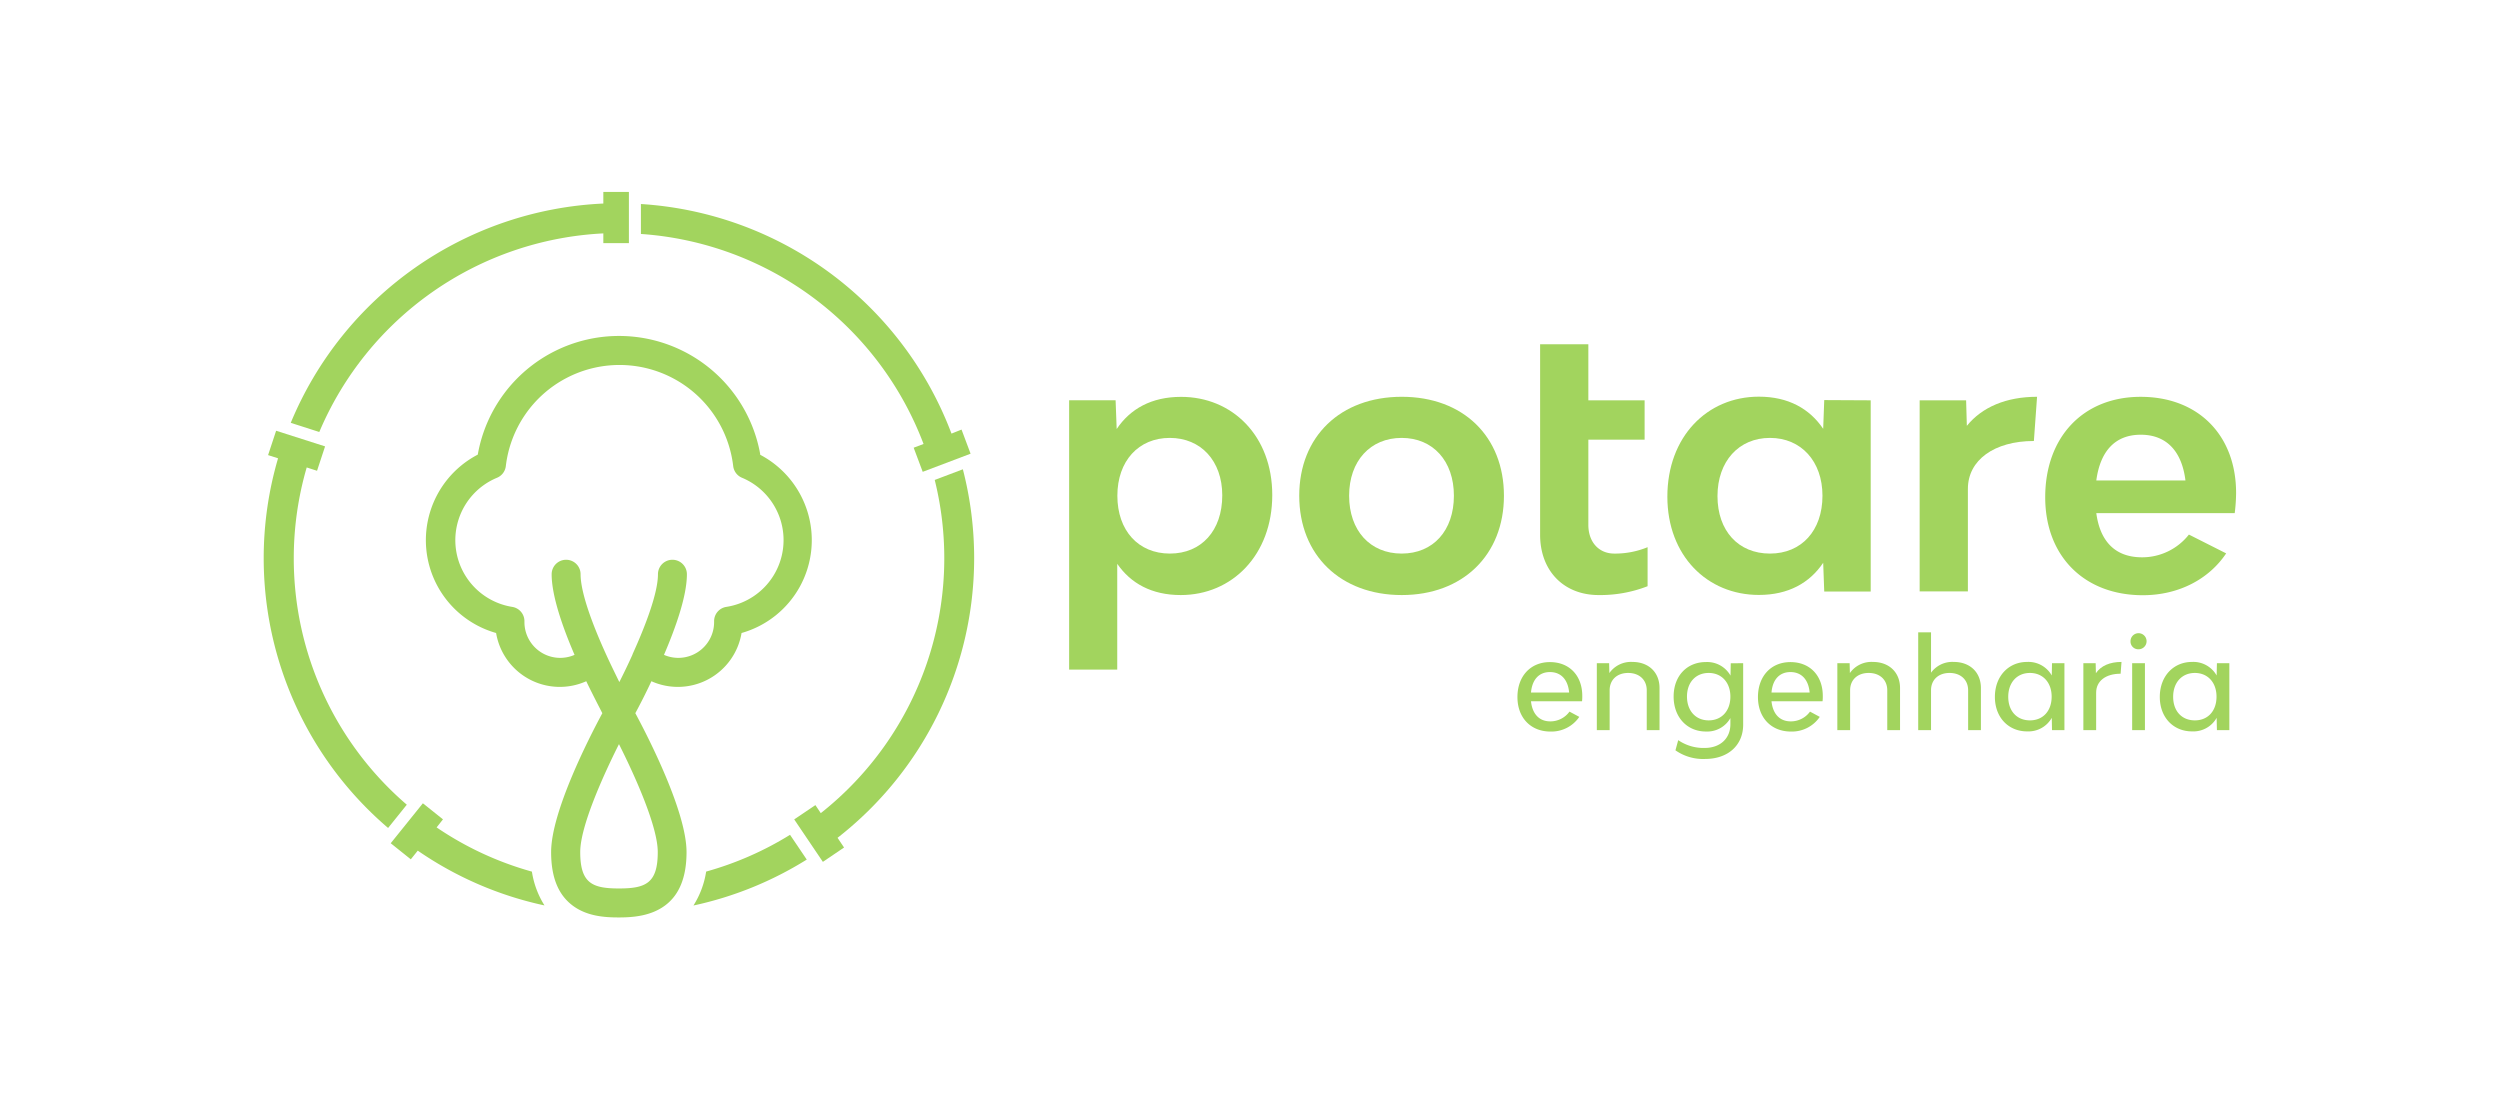 <svg xmlns="http://www.w3.org/2000/svg" viewBox="0 0 622 276"><defs><style>.cls-1{fill:#a2d45e;}.cls-2{fill:none;}</style></defs><g id="Layer_2" data-name="Layer 2"><g id="Layer_1-2" data-name="Layer 1"><path class="cls-1" d="M316.54,123.16c0,14.92-10,24.89-22.77,24.89-7.23,0-12.44-2.91-15.8-7.77v26.31H266v-67h11.56l.27,7.15c3.35-5,8.65-8,16-8C306.57,98.72,316.54,108.42,316.54,123.16Zm-12.44.09c0-8.56-5.3-14.3-13.06-14.3S278,114.69,278,123.34s5.21,14.39,13.07,14.39S304.1,132,304.1,123.25Z"/><path class="cls-1" d="M323.25,123.34c0-14.74,10.24-24.62,25.51-24.62s25.42,9.88,25.42,24.62-10.24,24.71-25.42,24.71S323.25,138.17,323.25,123.34Zm38.48,0c0-8.65-5.21-14.39-13-14.39s-13.07,5.74-13.07,14.39,5.21,14.39,13.07,14.39S361.73,132,361.73,123.34Z"/><path class="cls-1" d="M409.92,136.14v9.71a32.47,32.47,0,0,1-12.18,2.2c-8.65,0-14.56-6-14.56-15V85.65h12V99.6h14v9.79h-14v21.19c0,4.32,2.65,7.15,6.44,7.15A21.16,21.16,0,0,0,409.92,136.14Z"/><path class="cls-1" d="M465.43,99.6v47.57H453.87l-.26-7.15c-3.36,5-8.65,8-16,8-12.88,0-22.77-9.79-22.77-24.45,0-14.91,9.89-24.88,22.77-24.88,7.33,0,12.62,3,16,8l.26-7.15Zm-12,23.74c0-8.56-5.3-14.39-13.06-14.39s-13.06,5.83-13.06,14.48,5.2,14.3,13.06,14.3S453.43,132,453.43,123.34Z"/><path class="cls-1" d="M506.82,98.72l-.79,11c-9.88,0-16.42,4.76-16.42,11.91v25.51h-12V99.6h11.56l.18,6.35C493.14,101.28,499.15,98.72,506.82,98.72Z"/><path class="cls-1" d="M556,127.66H521.56c.89,6.71,4.42,11,11.39,11A14.79,14.79,0,0,0,544.6,133l9.27,4.68c-4.24,6.35-11.74,10.41-20.74,10.41-14.57,0-24.28-9.71-24.28-24.36,0-15,9.45-25,23.75-25s23.74,9.53,23.74,23.91A42.61,42.61,0,0,1,556,127.66Zm-34.42-8.12h22.16c-.89-7.23-4.68-11.38-11.12-11.38S522.53,112.31,521.56,119.54Z"/><path class="cls-1" d="M393.61,174.48h-12.7c.32,3,1.91,5,4.81,5a5.87,5.87,0,0,0,4.77-2.43l2.44,1.31a8.4,8.4,0,0,1-7.18,3.65c-4.9,0-8.21-3.43-8.21-8.58s3.22-8.7,8.08-8.7,8.05,3.37,8.05,8.42A10.17,10.17,0,0,1,393.61,174.48Zm-12.7-2.18h9.49c-.28-3.18-2-5.09-4.78-5.09S381.19,169.15,380.91,172.3Z"/><path class="cls-1" d="M412.89,171.18v10.48h-3.18v-9.92c0-2.59-1.84-4.31-4.62-4.31s-4.61,1.72-4.61,4.31v9.92h-3.19V165h3.06l.06,2.46a6.57,6.57,0,0,1,5.74-2.77C410.18,164.69,412.89,167.28,412.89,171.18Z"/><path class="cls-1" d="M433.7,165v15.29c0,5.14-3.77,8.54-9.48,8.54a12,12,0,0,1-7.37-2.15l.69-2.53a11.15,11.15,0,0,0,6.58,1.94c3.84,0,6.4-2.34,6.4-5.9v-1.53A6.63,6.63,0,0,1,424.4,182c-4.58,0-8-3.49-8-8.7s3.4-8.58,8-8.58a6.66,6.66,0,0,1,6.15,3.37l.06-3.06Zm-3.18,8.33c0-3.53-2.18-5.9-5.4-5.9s-5.4,2.34-5.4,5.87,2.16,5.93,5.4,5.93S430.52,176.85,430.52,173.33Z"/><path class="cls-1" d="M453.45,174.48h-12.7c.31,3,1.91,5,4.81,5a5.88,5.88,0,0,0,4.77-2.43l2.43,1.31a8.39,8.39,0,0,1-7.17,3.65c-4.9,0-8.21-3.43-8.21-8.58s3.22-8.7,8.08-8.7,8.05,3.37,8.05,8.42A10.17,10.17,0,0,1,453.45,174.48Zm-12.7-2.18h9.49c-.28-3.18-2-5.09-4.78-5.09S441,169.15,440.75,172.3Z"/><path class="cls-1" d="M472.73,171.18v10.48h-3.18v-9.92c0-2.59-1.84-4.31-4.62-4.31s-4.62,1.72-4.62,4.31v9.92h-3.18V165h3.06l.06,2.46a6.56,6.56,0,0,1,5.74-2.77C470,164.69,472.73,167.28,472.73,171.18Z"/><path class="cls-1" d="M492.85,171.18v10.48h-3.18v-9.92c0-2.59-1.84-4.31-4.62-4.31s-4.61,1.72-4.61,4.31v9.92h-3.19V157.32h3.19v10.05a6.54,6.54,0,0,1,5.67-2.68C490.14,164.69,492.85,167.28,492.85,171.18Z"/><path class="cls-1" d="M513.63,165v16.66h-3.09l-.06-3.06a6.67,6.67,0,0,1-6.15,3.37c-4.58,0-8-3.43-8-8.58s3.4-8.7,8-8.7a6.67,6.67,0,0,1,6.15,3.37l.06-3.06Zm-3.18,8.33c0-3.53-2.19-5.9-5.4-5.9s-5.4,2.37-5.4,5.93,2.16,5.87,5.4,5.87S510.45,176.89,510.45,173.33Z"/><path class="cls-1" d="M527.83,164.69l-.22,2.93c-3.78,0-6.09,1.87-6.09,4.71v9.33h-3.18V165h3.06l.06,2.49C522.71,165.65,524.92,164.69,527.83,164.69Z"/><path class="cls-1" d="M530.07,159.54a2,2,0,1,1,2,2A1.93,1.93,0,0,1,530.07,159.54Zm.41,5.46h3.18v16.66h-3.18Z"/><path class="cls-1" d="M554.66,165v16.66h-3.09l-.07-3.06a6.65,6.65,0,0,1-6.14,3.37c-4.59,0-8-3.43-8-8.58s3.4-8.7,8-8.7a6.65,6.65,0,0,1,6.14,3.37l.07-3.06Zm-3.19,8.33c0-3.53-2.18-5.9-5.39-5.9s-5.4,2.37-5.4,5.93,2.15,5.87,5.4,5.87S551.47,176.89,551.47,173.33Z"/><path class="cls-1" d="M189.16,113.11a35.68,35.68,0,0,0-70.29,0,24,24,0,0,0,4.56,44.38,16.07,16.07,0,0,0,22.43,12c1.62,3.36,3.1,6.19,4,7.95-3.26,6.06-12.74,24.53-12.74,34.56,0,6.21,1.73,10.55,5.3,13.26s8,3,11.54,3,8-.35,11.54-3,5.31-7.05,5.31-13.26c0-10-9.48-28.5-12.74-34.56.95-1.76,2.43-4.59,4-7.95a16.07,16.07,0,0,0,22.43-12,24,24,0,0,0,4.56-44.38ZM154,221.05c-6.67,0-9.64-1.31-9.64-9.07,0-6.25,5.5-18.6,9.64-26.84,4.15,8.24,9.65,20.59,9.65,26.84C163.66,219.74,160.68,221.05,154,221.05ZM180.67,151a3.59,3.59,0,0,0-3,3.63v.17a8.9,8.9,0,0,1-12.47,8.13c3-7,5.7-14.72,5.7-20.06a3.6,3.6,0,0,0-7.2,0c0,4.66-3.06,12.71-6.33,19.92a.25.25,0,0,0,0,.07c-1.1,2.44-2.23,4.77-3.28,6.84-1-2.06-2.16-4.39-3.26-6.81l-.07-.15c-3.27-7.19-6.31-15.22-6.31-19.87a3.6,3.6,0,0,0-7.2,0c0,5.34,2.69,13.08,5.7,20.06a8.9,8.9,0,0,1-12.47-8.12v-.18a3.6,3.6,0,0,0-3-3.63,16.81,16.81,0,0,1-3.83-32.13,3.59,3.59,0,0,0,2.2-2.91,28.48,28.48,0,0,1,56.57,0,3.59,3.59,0,0,0,2.2,2.91A16.81,16.81,0,0,1,180.67,151Z"/><path class="cls-1" d="M229.78,110.46l-2.46.93,2.25,6,11.91-4.51-2.25-6-2.5,1a88.55,88.55,0,0,0-77.27-57.12v7.45A81.11,81.11,0,0,1,229.78,110.46Z"/><path class="cls-1" d="M73.09,138.89a80.61,80.61,0,0,1,3.22-22.59l2.57.83,2-6.07L68.7,107.17l-2,6.06,2.48.8A88.25,88.25,0,0,0,96.56,206l4.65-5.79A80.76,80.76,0,0,1,73.09,138.89Z"/><path class="cls-1" d="M150.11,58.07v2.42h6.36V47.75h-6.36v2.89A88.51,88.51,0,0,0,72.34,105.2l7.1,2.28A81.07,81.07,0,0,1,150.11,58.07Z"/><path class="cls-1" d="M242.37,138.89a88.24,88.24,0,0,0-2.81-22.13l-7,2.65a80.83,80.83,0,0,1-28.35,82.9l-1.34-2-5.27,3.56,7.13,10.56,5.27-3.57-1.62-2.41A88.24,88.24,0,0,0,242.37,138.89Z"/><path class="cls-1" d="M172.53,225.29a88.18,88.18,0,0,0,28.19-11.43l-4.16-6.16a80.58,80.58,0,0,1-20.87,9.15A22,22,0,0,1,172.53,225.29Z"/><path class="cls-1" d="M132.34,216.86a80.5,80.5,0,0,1-23.71-11l1.58-2-5-4-8,9.94,5,4,1.73-2.16a88,88,0,0,0,31.53,13.63A21.93,21.93,0,0,1,132.34,216.86Z"/><rect class="cls-2" width="622" height="276"/></g></g></svg>